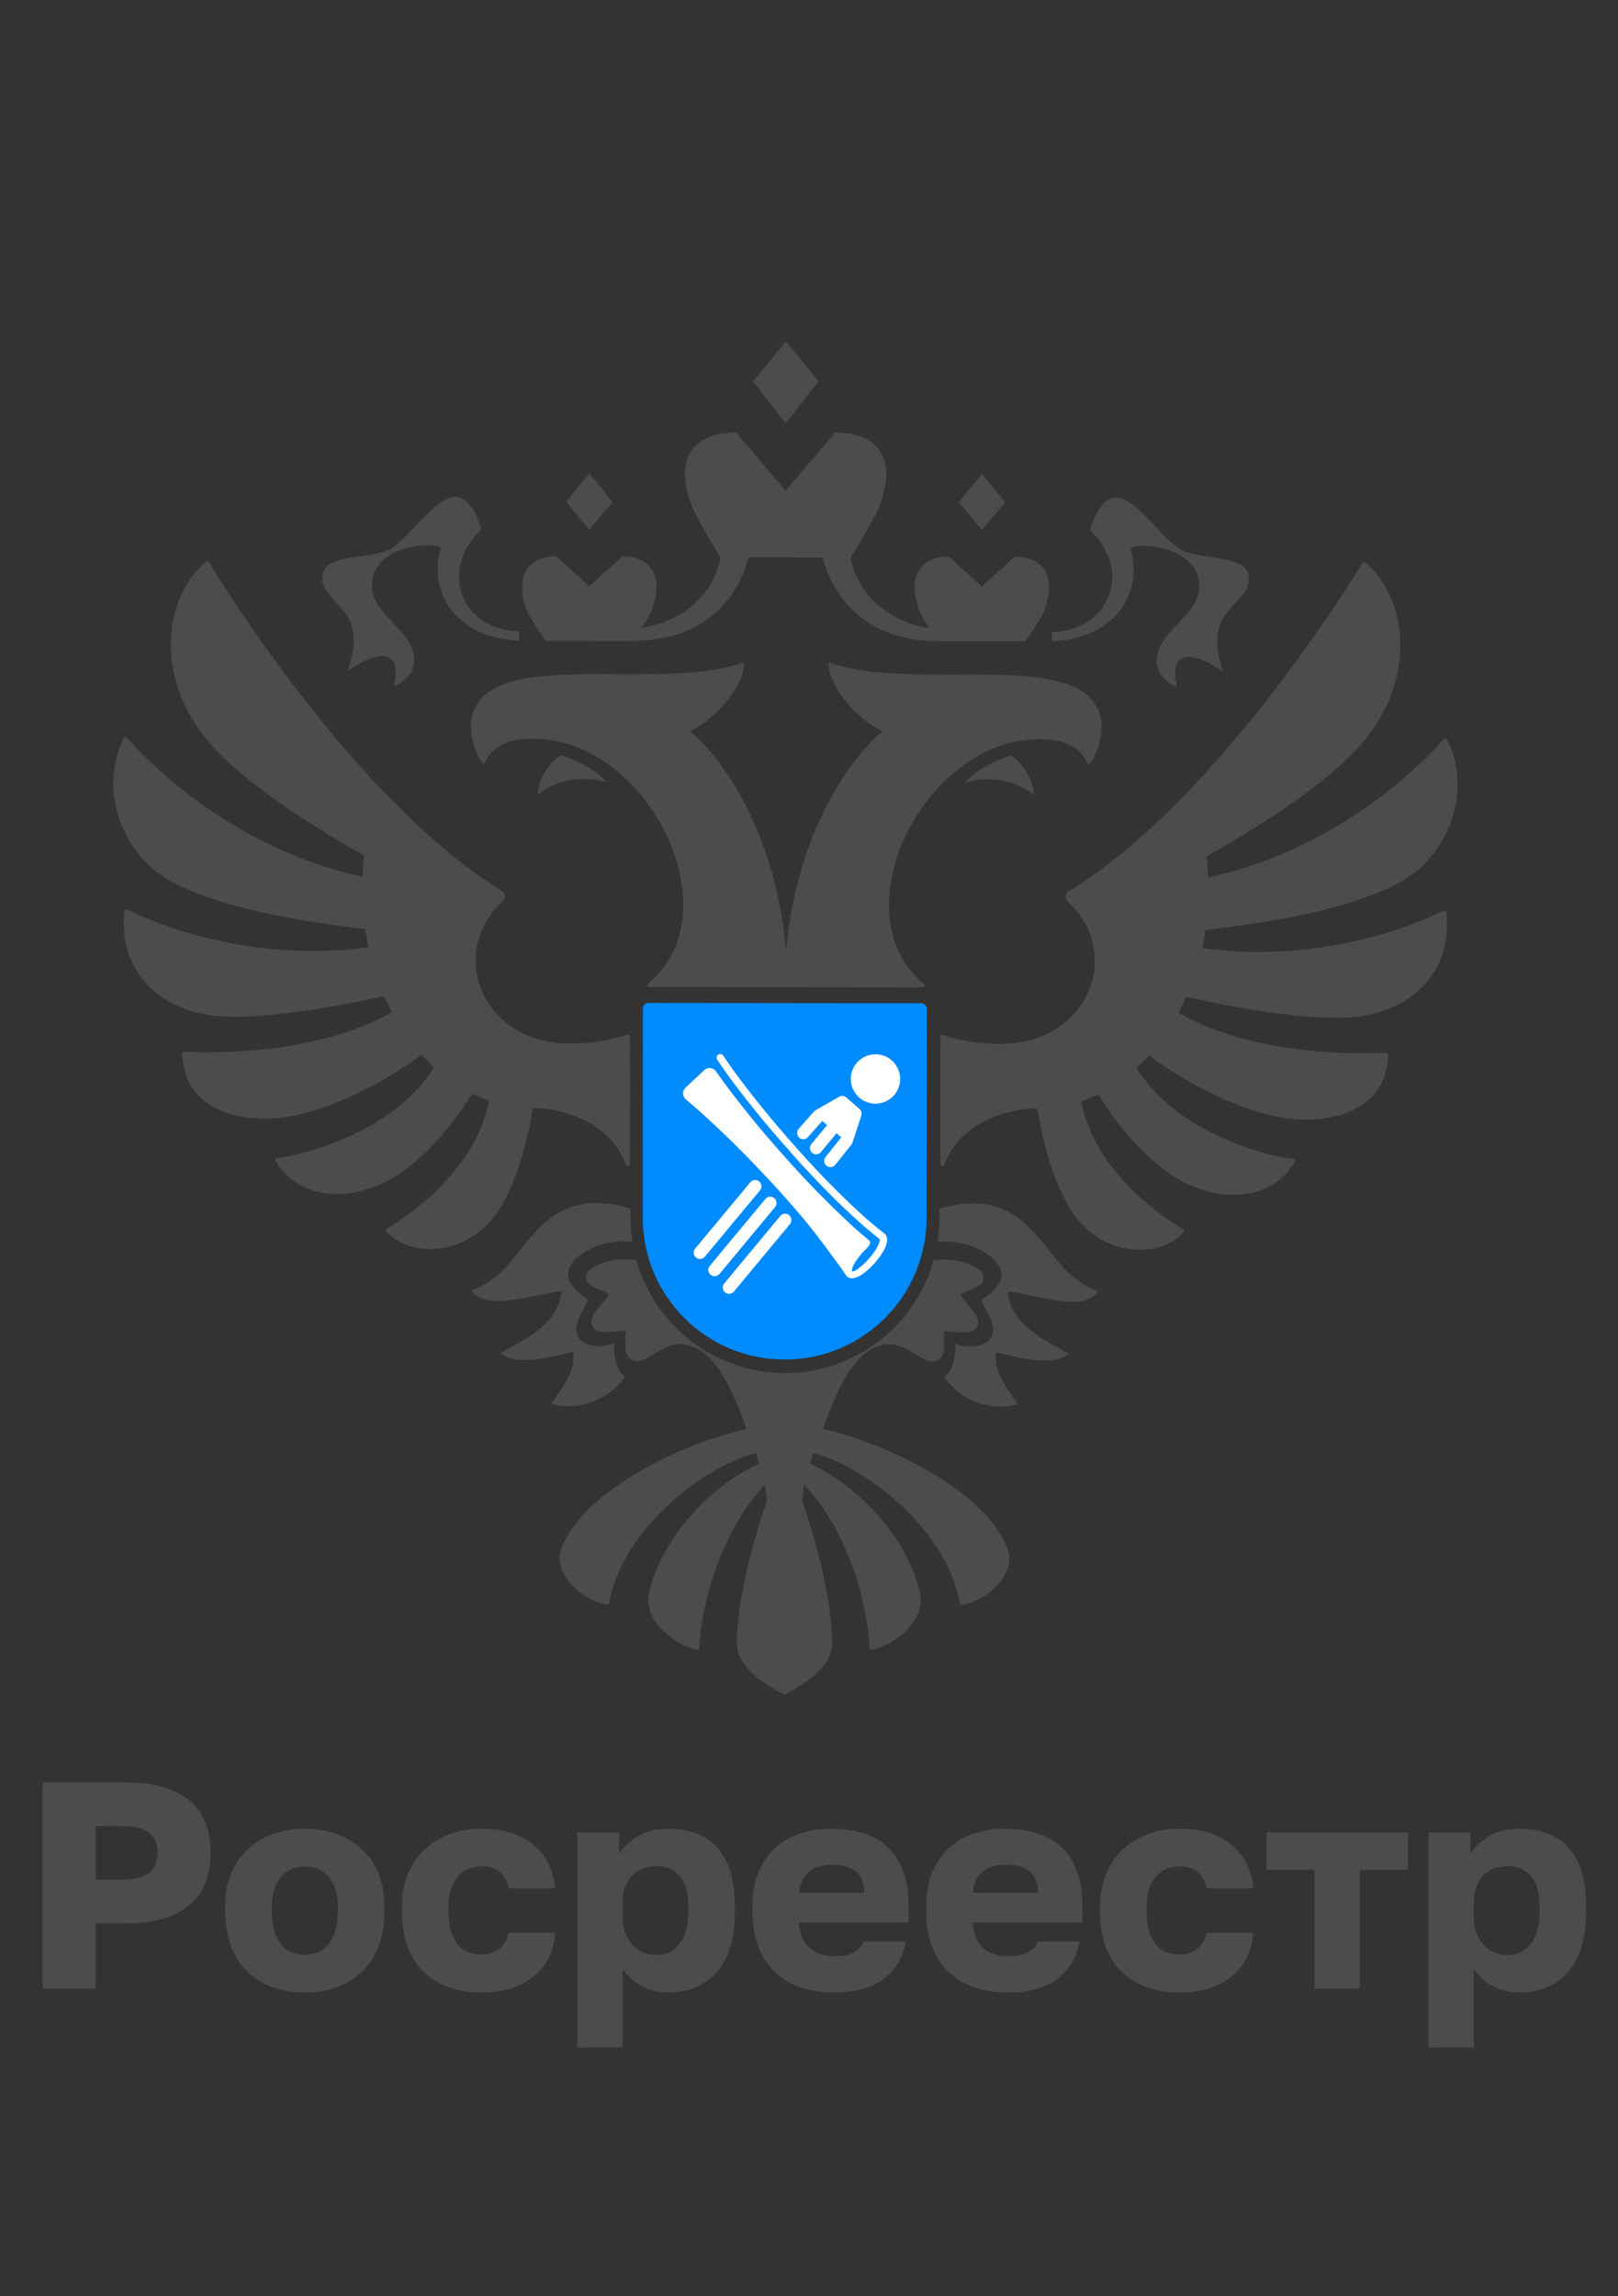<?xml version="1.0" encoding="UTF-8"?> <!-- Generator: Adobe Illustrator 24.0.3, SVG Export Plug-In . SVG Version: 6.00 Build 0) --> <svg xmlns="http://www.w3.org/2000/svg" xmlns:xlink="http://www.w3.org/1999/xlink" id="Слой_1" x="0px" y="0px" viewBox="0 0 419.53 595.28" style="enable-background:new 0 0 419.53 595.28;" xml:space="preserve"><rect x="0" y="0" width="419.53" height="595.28" fill="#333333" stroke="none"/> <style type="text/css"> .st0{fill:#4C4D4B;} .st1{fill-rule:evenodd;clip-rule:evenodd;fill:#008BFF;} .st2{fill:#FFFFFF;} </style> <g> <g> <path class="st0" d="M11.08,515.56V462.1h21.76c3.72,0,6.94,0.42,9.66,1.26c2.72,0.84,4.99,2.04,6.8,3.59 c1.8,1.55,3.14,3.46,4.01,5.73c0.86,2.26,1.3,4.82,1.3,7.67c0,2.85-0.43,5.41-1.3,7.68c-0.87,2.26-2.21,4.18-4.01,5.73 c-1.81,1.55-4.07,2.75-6.8,3.59s-5.95,1.26-9.66,1.26h-8.02v16.95H11.08z M24.82,487.3h6.49c3.51,0,5.98-0.59,7.41-1.76 c1.42-1.17,2.14-2.91,2.14-5.2c0-2.29-0.71-4.02-2.14-5.19c-1.43-1.17-3.9-1.76-7.41-1.76h-6.49V487.3z"></path> <path class="st0" d="M79.04,516.55c-2.85,0-5.52-0.42-8.02-1.26c-2.49-0.84-4.68-2.13-6.57-3.85c-1.88-1.73-3.36-3.91-4.43-6.53 c-1.07-2.62-1.61-5.69-1.61-9.2v-1.53c0-3.31,0.54-6.22,1.61-8.71c1.07-2.49,2.54-4.58,4.43-6.26c1.88-1.68,4.07-2.95,6.57-3.82 c2.49-0.86,5.17-1.3,8.02-1.3c2.85,0,5.52,0.43,8.02,1.3c2.49,0.87,4.68,2.14,6.56,3.82c1.88,1.68,3.36,3.77,4.43,6.26 c1.07,2.49,1.6,5.4,1.6,8.71v1.53c0,3.46-0.53,6.5-1.6,9.13c-1.07,2.62-2.55,4.8-4.43,6.53c-1.88,1.73-4.07,3.03-6.56,3.9 C84.57,516.12,81.89,516.55,79.04,516.55z M79.04,506.77c1.38,0,2.6-0.25,3.66-0.76c1.07-0.51,1.96-1.25,2.68-2.22 c0.71-0.96,1.26-2.14,1.64-3.51c0.38-1.38,0.57-2.9,0.57-4.58v-1.53c0-1.53-0.19-2.93-0.57-4.2c-0.39-1.27-0.93-2.36-1.64-3.24 c-0.72-0.89-1.61-1.59-2.68-2.1c-1.07-0.51-2.29-0.76-3.66-0.76s-2.6,0.25-3.67,0.76c-1.07,0.51-1.96,1.21-2.67,2.1 c-0.72,0.89-1.26,1.97-1.64,3.24s-0.57,2.67-0.57,4.2v1.53c0,1.73,0.19,3.28,0.57,4.66s0.93,2.55,1.64,3.51 c0.71,0.97,1.6,1.7,2.67,2.18C76.45,506.53,77.67,506.77,79.04,506.77z"></path> <path class="st0" d="M124.86,516.55c-3.01,0-5.77-0.43-8.29-1.3c-2.52-0.87-4.69-2.16-6.53-3.9c-1.83-1.73-3.26-3.89-4.28-6.49 c-1.02-2.6-1.53-5.65-1.53-9.17v-1.53c0-3.21,0.55-6.06,1.64-8.55c1.09-2.49,2.57-4.59,4.43-6.3c1.86-1.71,4.05-3,6.57-3.9 c2.52-0.89,5.18-1.33,7.98-1.33c3.05,0,5.74,0.41,8.06,1.22c2.31,0.81,4.26,1.92,5.84,3.32c1.58,1.4,2.8,3.05,3.67,4.93 c0.86,1.88,1.38,3.89,1.53,6.03h-12.07c-0.41-1.84-1.16-3.25-2.25-4.24c-1.09-1-2.68-1.49-4.77-1.49c-1.23,0-2.36,0.21-3.4,0.65 s-1.95,1.07-2.71,1.91c-0.76,0.84-1.36,1.91-1.79,3.21c-0.43,1.3-0.65,2.81-0.65,4.55v1.53c0,1.88,0.2,3.51,0.61,4.89 c0.41,1.38,0.98,2.52,1.72,3.44c0.74,0.92,1.64,1.59,2.71,2.02c1.07,0.43,2.24,0.65,3.51,0.65c1.78,0,3.29-0.47,4.55-1.41 c1.24-0.94,2.07-2.36,2.48-4.23h12.07c-0.15,2.39-0.71,4.54-1.68,6.45c-0.96,1.91-2.28,3.54-3.93,4.89 c-1.66,1.35-3.62,2.38-5.88,3.09C130.19,516.2,127.66,516.55,124.86,516.55z"></path> <path class="st0" d="M149.68,530.83v-55.75h10.85v5.5c1.02-1.63,2.6-3.12,4.74-4.46c2.14-1.35,4.76-2.02,7.86-2.02 c5.7,0,10.03,1.68,12.98,5.04c2.96,3.36,4.43,8.38,4.43,15.05v1.53c0,3.41-0.41,6.43-1.22,9.05c-0.81,2.62-1.99,4.8-3.51,6.53 c-1.53,1.73-3.36,3.05-5.5,3.93c-2.14,0.89-4.53,1.33-7.18,1.33c-2.29,0-4.47-0.52-6.53-1.56c-2.06-1.04-3.78-2.56-5.16-4.55 v20.39H149.68z M170.3,506.85c1.17,0,2.25-0.24,3.24-0.73c1-0.48,1.86-1.18,2.6-2.1c0.74-0.92,1.31-2.08,1.72-3.47 c0.41-1.4,0.61-3.02,0.61-4.85v-1.53c0-1.78-0.19-3.32-0.57-4.62c-0.38-1.3-0.94-2.37-1.68-3.21c-0.74-0.84-1.61-1.47-2.6-1.91 c-1-0.43-2.1-0.65-3.32-0.65c-1.22,0-2.38,0.19-3.47,0.57c-1.1,0.39-2.04,0.97-2.83,1.76c-0.79,0.79-1.41,1.76-1.87,2.9 c-0.46,1.15-0.69,2.48-0.69,4.01v3.82c0,1.58,0.23,2.99,0.69,4.24c0.46,1.25,1.08,2.3,1.87,3.17c0.79,0.86,1.73,1.52,2.83,1.94 C167.92,506.63,169.08,506.85,170.3,506.85z"></path> <path class="st0" d="M216.12,516.55c-2.96,0-5.72-0.42-8.29-1.26c-2.57-0.84-4.8-2.13-6.68-3.85c-1.88-1.73-3.36-3.91-4.43-6.53 c-1.07-2.62-1.61-5.69-1.61-9.2v-1.53c0-3.36,0.52-6.29,1.56-8.78s2.47-4.58,4.28-6.26c1.81-1.68,3.95-2.94,6.42-3.78 c2.47-0.84,5.13-1.26,7.98-1.26c6.72,0,11.78,1.7,15.16,5.11c3.39,3.42,5.08,8.4,5.08,14.97v4.2h-28.41 c0.05,1.58,0.33,2.92,0.84,4.01c0.51,1.1,1.17,2,1.99,2.71c0.81,0.71,1.76,1.23,2.83,1.56c1.07,0.33,2.16,0.5,3.28,0.5 c2.29,0,4.07-0.34,5.35-1.03c1.27-0.69,2.11-1.62,2.52-2.79h10.85c-0.41,2.19-1.12,4.12-2.14,5.77c-1.02,1.65-2.32,3.04-3.9,4.16 c-1.58,1.12-3.44,1.95-5.57,2.48C221.08,516.29,218.72,516.55,216.12,516.55z M207.26,490.66h16.8c0-1.42-0.22-2.6-0.65-3.51 c-0.43-0.92-1.03-1.65-1.79-2.22c-0.76-0.56-1.65-0.95-2.67-1.18c-1.02-0.22-2.09-0.34-3.21-0.34c-1.07,0-2.1,0.13-3.09,0.38 c-0.99,0.26-1.88,0.68-2.67,1.26c-0.79,0.58-1.43,1.33-1.91,2.25C207.58,488.22,207.32,489.34,207.26,490.66z"></path> <path class="st0" d="M261.18,516.55c-2.96,0-5.72-0.42-8.29-1.26c-2.57-0.84-4.8-2.13-6.68-3.85c-1.88-1.73-3.36-3.91-4.43-6.53 c-1.07-2.62-1.61-5.69-1.61-9.2v-1.53c0-3.36,0.52-6.29,1.56-8.78s2.47-4.58,4.28-6.26c1.81-1.68,3.95-2.94,6.42-3.78 c2.47-0.84,5.13-1.26,7.98-1.26c6.72,0,11.78,1.7,15.16,5.11c3.39,3.42,5.08,8.4,5.08,14.97v4.2h-28.41 c0.05,1.58,0.33,2.92,0.84,4.01c0.51,1.1,1.17,2,1.99,2.71c0.81,0.71,1.76,1.23,2.83,1.56c1.07,0.33,2.16,0.5,3.28,0.5 c2.29,0,4.07-0.34,5.35-1.03c1.27-0.69,2.11-1.62,2.52-2.79h10.85c-0.41,2.19-1.12,4.12-2.14,5.77c-1.02,1.65-2.32,3.04-3.9,4.16 c-1.58,1.12-3.44,1.95-5.57,2.48C266.14,516.29,263.78,516.55,261.18,516.55z M252.32,490.66h16.8c0-1.42-0.22-2.6-0.65-3.51 c-0.43-0.92-1.03-1.65-1.79-2.22c-0.76-0.56-1.65-0.95-2.67-1.18c-1.02-0.22-2.09-0.34-3.21-0.34c-1.07,0-2.1,0.13-3.09,0.38 c-0.99,0.26-1.88,0.68-2.67,1.26c-0.79,0.58-1.43,1.33-1.91,2.25C252.64,488.22,252.37,489.34,252.32,490.66z"></path> <path class="st0" d="M305.86,516.55c-3.01,0-5.77-0.43-8.29-1.3s-4.69-2.16-6.53-3.9c-1.83-1.73-3.26-3.89-4.28-6.49 c-1.02-2.6-1.53-5.65-1.53-9.17v-1.53c0-3.21,0.55-6.06,1.64-8.55c1.09-2.49,2.57-4.59,4.43-6.3c1.86-1.71,4.05-3,6.57-3.9 c2.52-0.89,5.18-1.33,7.98-1.33c3.05,0,5.74,0.41,8.06,1.22c2.31,0.81,4.26,1.92,5.84,3.32c1.58,1.4,2.8,3.05,3.67,4.93 c0.86,1.88,1.38,3.89,1.53,6.03h-12.07c-0.41-1.84-1.16-3.25-2.25-4.24c-1.09-1-2.68-1.49-4.77-1.49c-1.23,0-2.36,0.21-3.4,0.65 s-1.95,1.07-2.71,1.91c-0.76,0.84-1.36,1.91-1.79,3.21c-0.43,1.3-0.65,2.81-0.65,4.55v1.53c0,1.88,0.2,3.51,0.61,4.89 s0.98,2.52,1.72,3.44c0.74,0.92,1.64,1.59,2.71,2.02c1.07,0.43,2.24,0.65,3.51,0.65c1.78,0,3.29-0.47,4.55-1.41 c1.24-0.94,2.07-2.36,2.48-4.23h12.07c-0.15,2.39-0.71,4.54-1.68,6.45c-0.96,1.91-2.28,3.54-3.93,4.89 c-1.66,1.35-3.62,2.38-5.88,3.09C311.19,516.2,308.66,516.55,305.86,516.55z"></path> <path class="st0" d="M340.84,515.56v-30.85h-12.45v-9.63h36.66v9.63H352.6v30.85H340.84z"></path> <path class="st0" d="M370.39,530.83v-55.75h10.85v5.5c1.02-1.63,2.6-3.12,4.74-4.46c2.14-1.35,4.76-2.02,7.86-2.02 c5.7,0,10.03,1.68,12.98,5.04c2.96,3.36,4.43,8.38,4.43,15.05v1.53c0,3.41-0.41,6.43-1.22,9.05c-0.81,2.62-1.99,4.8-3.51,6.53 c-1.53,1.73-3.36,3.05-5.5,3.93c-2.14,0.89-4.53,1.33-7.18,1.33c-2.29,0-4.47-0.52-6.53-1.56c-2.06-1.04-3.78-2.56-5.16-4.55 v20.39H370.39z M391.01,506.85c1.17,0,2.25-0.24,3.24-0.73c1-0.48,1.86-1.18,2.6-2.1c0.74-0.92,1.31-2.08,1.72-3.47 c0.41-1.4,0.61-3.02,0.61-4.85v-1.53c0-1.78-0.19-3.32-0.57-4.62c-0.38-1.3-0.94-2.37-1.68-3.21c-0.74-0.84-1.61-1.47-2.6-1.91 c-1-0.43-2.1-0.65-3.32-0.65c-1.22,0-2.38,0.19-3.47,0.57c-1.1,0.39-2.04,0.97-2.83,1.76c-0.79,0.79-1.41,1.76-1.87,2.9 c-0.46,1.15-0.69,2.48-0.69,4.01v3.82c0,1.58,0.23,2.99,0.69,4.24c0.46,1.25,1.08,2.3,1.87,3.17c0.79,0.86,1.73,1.52,2.83,1.94 C388.63,506.63,389.79,506.85,391.01,506.85z"></path> </g> <g> <g> <path class="st0" d="M250.26,202.86c4.5-1.38,12.33-1.48,17.78,3.3c0-5.11-4.4-9.65-5.95-10.22 C260.07,196.29,253.21,199.25,250.26,202.86"></path> </g> <g> <path class="st0" d="M293.13,142.4c-0.57-1.81,17.84-1.84,17.83,9.68c-0.01,7.72-11.02,11.37-11.03,19.38 c0,3.73,4.01,6.47,5.24,6.47c-2.83-12.87,8.89-6.13,12.05-3.71c-6.27-17.31,7.89-17.18,6.51-25.11 c-0.97-5.54-13.28-3.88-17.73-6.69c-7.9-4.98-17.23-24.36-23.42-5c11.48,10.68,4.78,26.37-9.82,26.36c0,0-0.08,2.3,0.05,2.49 C290.23,165.43,296.31,152.64,293.13,142.4"></path> </g> <g> <path class="st0" d="M90.12,174c3.17-2.4,14.89-9.12,12.05,3.74c1.23,0,5.24-2.73,5.24-6.46c0.01-8.02-10.99-11.69-10.98-19.4 c0.01-11.53,18.41-11.46,17.85-9.65c-3.19,10.23,2.86,23.03,20.27,23.9c0.13-0.18,0.04-2.49,0.04-2.49 c-14.58-0.01-21.25-15.73-9.76-26.38c-6.14-19.37-15.51-0.01-23.42,4.95c-4.46,2.8-16.77,1.11-17.75,6.66 C82.27,156.81,96.42,156.72,90.12,174"></path> </g> <g> <path class="st0" d="M90.12,174C90.12,174,90.12,174,90.12,174L90.12,174z"></path> </g> <g> <path class="st0" d="M139.49,206.04L139.49,206.04c5.46-4.77,13.29-4.66,17.78-3.26c-2.93-3.62-9.81-6.59-11.82-6.95 C143.92,196.39,139.49,200.93,139.49,206.04"></path> </g> <g> <polygon class="st0" points="212.23,98.87 212.23,98.87 203.76,88.51 195.26,98.86 203.74,109.75 "></polygon> </g> <g> <polygon class="st0" points="260.65,130.21 260.65,130.21 254.63,122.85 248.59,130.19 254.61,137.39 "></polygon> </g> <g> <polygon class="st0" points="158.85,130.11 158.85,130.11 152.82,122.75 146.79,130.1 152.81,137.29 "></polygon> </g> <g> <path class="st0" d="M141.53,166.14"></path> </g> <g> <path class="st0" d="M153.61,363.42c3.43-1.27,6.39-3.56,8.47-6.57l0.01,0c-1.39-0.61-3.13-3.98-2.88-8.63 c-2.86,1.31-6.53,0.87-8.4-0.56c-3.5-3.5,0.69-7.81,1.61-10.79c-7.27-4.77-5.43-8.24-2.91-10.76c1.91-1.56,4.1-2.74,6.46-3.47 s4.83-0.97,7.29-0.74l0.72,0.04c-0.3-1.98-0.51-4-0.5-6.07l0-2.54l-0.21-0.06c-8.33-2.59-16.53-1.89-22.96,4.6 c-7.2,7.25-8.95,13.14-18.05,16.68c3.51,5.97,18.06,0.36,23.32,0.21c-0.45,9.09-12.1,13.7-15.72,16.02 c3.5,3.5,13.27,1.1,18.89-0.35c-0.15,3.41,0.43,5.14-5.86,13.51C146.44,364.88,150.18,364.69,153.61,363.42"></path> </g> <g> <path class="st0" d="M266.67,318.01c-6.41-6.49-14.62-7.22-22.96-4.64l-0.11,0.02l0,2.57c0,2.05-0.21,4.06-0.52,6.04l0.62-0.01 c2.46-0.23,4.94,0.03,7.3,0.75c2.36,0.72,4.55,1.9,6.45,3.48c2.53,2.52,4.35,5.98-2.92,10.75c0.9,2.98,5.09,7.3,1.58,10.79 c-1.86,1.42-5.53,1.85-8.4,0.54c0.23,4.65-1.5,8.02-2.91,8.63l0.01,0c2.08,3.01,5.03,5.31,8.47,6.59 c3.43,1.27,7.17,1.47,10.72,0.54c-6.29-8.37-5.69-10.11-5.84-13.51c5.61,1.46,15.37,3.88,18.89,0.39 c-3.62-2.33-15.27-6.96-15.7-16.05c5.26,0.16,19.81,5.81,23.32-0.15C275.59,331.16,273.86,325.27,266.67,318.01"></path> </g> <g> <path class="st0" d="M273.6,191.97c6.21,0.95,8.18,5.16,8.55,6.44c2.11-1.78,4.07-7.96,3.31-12.02v-0.01 c-3.57-19.17-48.13-6.51-70.56-14.67c-0.44,5.59,6.89,14.55,13.91,17.87c-12.01,10.4-22.8,31.37-25,56.99 c-2.14-25.63-12.89-46.61-24.88-57.04c7.02-3.3,14.37-12.26,13.94-17.84c-22.44,8.12-66.99-4.63-70.59,14.54 c-0.76,4.06,1.19,10.24,3.29,12.02c0.38-1.29,2.36-5.5,8.56-6.42c31.39-4.72,57.55,43.69,33.88,63.22 c-0.36,0.3-0.16,0.85,0.33,0.85l70.92,0.07c0.47,0,0.68-0.54,0.33-0.85C215.96,235.55,242.21,187.2,273.6,191.97"></path> </g> <g> <path class="st0" d="M141.53,166.14l22.51,0.02c18.93,0.02,27.46-11.59,30.04-21.66l19.25,0.02 c2.56,10.08,11.07,21.7,29.99,21.72l22.51,0.02c0,0,3.94-5.34,4.93-7.99c3.57-9.52-0.97-13.96-7.6-13.97l-8.58,7.76l-8.56-7.77 c-6.63-0.01-11.18,4.42-7.63,13.96c0.45,1.21,1.54,3,2.57,4.58c-7.99-1.11-18.18-6.59-20.41-18.3c0,0,5.91-9.37,7.39-13.16 c5.34-13.64-1.46-19.23-11.39-19.24l-12.85,15.08l-12.82-15.1c-9.94-0.01-16.74,5.57-11.42,19.22c1.47,3.8,7.37,13.18,7.37,13.18 c-2.25,11.71-12.46,17.17-20.44,18.26c1.04-1.58,2.12-3.36,2.57-4.58c3.56-9.52-0.97-13.96-7.6-13.96l-8.58,7.76l-8.56-7.77 c-6.64-0.01-11.17,4.43-7.63,13.96C137.59,160.79,141.53,166.13,141.53,166.14"></path> </g> <g> <path class="st0" d="M374.2,236.14L374.2,236.14c-4.35,2.19-29.85,14.1-62.5,9.66c0.34-1.56,0.63-3.12,0.86-4.7 c21.74-2.58,39.4-6.25,50.67-12.5c12.84-7.13,18.47-24.18,12-36.87c-0.17-0.32-0.63-0.38-0.86-0.11 c-3.55,4.08-25.9,28.34-61.07,35.85c-0.08-1.82-0.25-3.64-0.49-5.44c17.09-9.67,33.78-20.82,41.73-31.02 c12.02-15.41,10.93-35.09-0.48-45.14c-0.23-0.19-0.57-0.17-0.77,0.06c-0.02,0.01-0.04,0.04-0.04,0.05 c-3.62,5.96-37.5,60.59-74.65,84.16c-0.45,0.29-0.91,0.57-1.38,0.85c-1.06,0.64-1.18,2.03-0.28,2.85 c4.28,3.89,6.93,9.29,6.93,15.29c-0.01,10.42-8.05,19.08-18.67,20.95c-5.4,1.04-13.18,0.73-20.66-1.75 c-0.34-0.11-0.69,0.11-0.69,0.45l-0.03,33.01c0,0.53,0.81,0.66,1,0.16c4.56-12.05,18.18-14.6,24.14-14.59 c2.13,12.89,5.95,23.55,10.91,29.3c8.1,9.34,21.32,9.22,27.06,2.77c0.17-0.2,0.15-0.49-0.04-0.67c-0.03-0.02-0.06-0.04-0.08-0.06 c-3.37-1.94-22.63-13.79-26.48-33.19c1.52-0.52,3-1.12,4.44-1.82c6.21,10.3,15.26,19.48,22.55,22.99 c12.24,5.88,23.45,3.04,28.44-5.56c0.18-0.3-0.04-0.68-0.41-0.72c-7.57-0.61-30.82-7.3-40.7-23.54c1.15-1.04,2.24-2.14,3.28-3.28 c10.36,7.9,24.99,14.89,35.48,16.32c12.27,1.68,26.17-2.23,26.52-16.49c0-0.28-0.25-0.52-0.55-0.5 c-4.37,0.26-33.24,1.48-53.81-10.34c0.72-1.36,1.38-2.74,2-4.15c0,0,31.09,7.38,45.82,4.96c14.65-2.4,23.23-13.3,21.59-26.88 C374.91,236.18,374.51,235.98,374.2,236.14"></path> </g> <g> <path class="st0" d="M138.18,287.24c5.96,0.01,19.57,2.58,24.11,14.64c0.2,0.5,1.01,0.38,1.01-0.16l0.03-33.01 c0-0.34-0.35-0.56-0.69-0.45c-7.48,2.47-15.28,2.76-20.67,1.72c-10.62-1.89-18.65-10.57-18.64-20.99c0.01-6,2.68-11.4,6.96-15.27 c0.91-0.81,0.8-2.2-0.26-2.85c-0.47-0.28-0.93-0.56-1.38-0.85c-37.09-23.63-70.84-78.28-74.48-84.29 c-0.16-0.26-0.51-0.33-0.76-0.16c-0.02,0.01-0.04,0.03-0.06,0.05c-11.41,10.03-12.54,29.69-0.55,45.13 c7.93,10.21,24.59,21.38,41.65,31.08c-0.24,1.81-0.41,3.63-0.49,5.45c-35.13-7.57-57.41-31.83-60.99-35.95 c-0.24-0.28-0.72-0.23-0.88,0.09c-6.47,12.69-0.88,29.73,11.93,36.88c11.26,6.27,28.92,9.97,50.65,12.59 c0.23,1.58,0.52,3.15,0.86,4.7c-32.63,4.38-58.09-7.56-62.47-9.78c-0.33-0.17-0.72,0.04-0.76,0.38 c-1.66,13.58,6.89,24.48,21.53,26.91c14.73,2.45,45.8-4.86,45.82-4.87h0.01h-0.01c0.62,1.4,1.29,2.79,2,4.15 c-20.58,11.78-49.44,10.51-53.83,10.24c-0.3-0.01-0.56,0.23-0.55,0.51c0.33,14.26,14.21,18.18,26.49,16.53 c10.49-1.41,25.14-8.37,35.51-16.25c1.04,1.15,2.13,2.24,3.27,3.28c-9.91,16.23-33.17,22.86-40.74,23.46 c-0.37,0.04-0.58,0.42-0.4,0.72c4.96,8.6,16.17,11.47,28.43,5.61c7.29-3.5,16.36-12.66,22.58-22.95c1.44,0.7,2.92,1.31,4.43,1.82 c-3.88,19.39-23.17,31.21-26.54,33.14c-0.22,0.12-0.31,0.41-0.18,0.64c0.02,0.03,0.04,0.06,0.06,0.08 c5.73,6.45,18.96,6.6,27.06-2.72C132.2,310.78,136.03,300.12,138.18,287.24"></path> </g> <g> <path class="st0" d="M213.34,370.43c3.92-10.8,8.88-21.94,17.33-21.93c4.18,0,7.84,3.96,10.52,4.4c0.57,0.13,1.15,0.08,1.69-0.15 c0.54-0.22,0.99-0.6,1.3-1.09c0.96-1.6,0.52-4.55,0.52-6.59c3.03,0.15,5.36,0.73,7.33,0.01c0.53-0.19,0.99-0.57,1.28-1.05 c0.29-0.5,0.4-1.07,0.3-1.63c-0.32-2.11-3.53-4.88-4.56-6.76c1.33-1.11,4.93-1.76,5.71-3.3c0.25-0.52,0.32-1.1,0.2-1.65 c-0.13-0.55-0.43-1.06-0.88-1.41c-2.97-2.07-6.59-3.01-10.19-2.65l-0.13,0l-1.64-0.02c-4.7,16.91-20.21,29.37-38.6,29.36 c-18.39-0.02-33.87-12.5-38.55-29.42l-1.72,0.01l-0.14,0c-3.61-0.36-7.22,0.57-10.2,2.63c-0.44,0.35-0.75,0.86-0.87,1.41 c-0.13,0.55-0.06,1.13,0.19,1.65c0.77,1.54,4.38,2.19,5.7,3.31c-1.03,1.88-4.25,4.64-4.57,6.75c-0.09,0.56,0.01,1.13,0.3,1.63 c0.29,0.48,0.74,0.86,1.27,1.05c1.96,0.73,4.29,0.15,7.32,0.01c0,2.03-0.44,4.99,0.51,6.59c0.31,0.49,0.76,0.87,1.3,1.09 c0.53,0.23,1.13,0.28,1.69,0.15c2.69-0.43,6.36-4.38,10.53-4.38c8.45,0.01,13.39,11.16,17.29,21.96 c-19.3,4.47-43.34,17.36-48.16,31.43c-1.75,5.4,4.2,12.59,11.72,14.11c0.04,0,0.08-0.01,0.12-0.01c0.01,0.01,0.03,0.01,0.04,0.01 c0.3,0,0.6,0,0.6-0.3c3.92-20.63,26.34-36.15,38.11-38.92c0.57,1.45,0.29,1.18,0.88,2.65c-12.63,6-24.99,18.59-28.62,33.58 c-1.5,6.89,6.02,13.2,12.26,14.7c0.05,0,0.09-0.01,0.13-0.01c0.01,0.01,0.03,0.01,0.04,0.01c0.3,0,0.6,0,0.6-0.3 c1.22-18.77,9.55-34.85,17.05-42.41c0.26,1.45,0.28,2.88,0.56,4.02c0,0-7.84,21.59-7.86,37.19c-0.01,7.2,10.83,12.25,12.26,13.21 c0.02-0.01,0.06-0.04,0.09-0.04c0.02,0.01,0.06,0.03,0.08,0.04c1.44-0.96,12.28-5.98,12.29-13.19 c0.01-15.6-7.79-37.21-7.79-37.21c0.28-1.14,0.31-2.58,0.58-4.02c7.47,7.57,15.78,23.67,16.96,42.44c0,0.3,0.3,0.3,0.59,0.3 c0.01-0.01,0.02-0.01,0.04-0.01c0.05,0.01,0.09,0.01,0.13,0.01c6.25-1.5,13.78-7.79,12.29-14.68 c-3.59-15-15.93-27.61-28.55-33.63c0.59-1.47,0.31-1.2,0.88-2.65c11.77,2.79,34.16,18.36,38.04,38.99c0,0.3,0.3,0.3,0.59,0.3 c0.01-0.01,0.02-0.01,0.04-0.01c0.04,0,0.08,0.01,0.12,0.01c7.52-1.5,13.5-8.68,11.74-14.09 C256.64,387.87,232.62,374.94,213.34,370.43"></path> </g> <g> <polygon class="st0" points="189.52,323.88 189.52,323.88 189.54,323.85 "></polygon> </g> <g> <path class="st0" d="M183.67,288.34"></path> </g> <g> <path class="st0" d="M196.93,328.63"></path> </g> <g> <path class="st1" d="M238.87,260.08l-70.71-0.07c-0.79,0-1.45,0.64-1.45,1.44l-0.05,54.18c-0.02,20.32,16.44,36.81,36.77,36.83 c20.32,0.02,36.81-16.44,36.83-36.76l0.05-54.18C240.31,260.73,239.66,260.09,238.87,260.08z"></path> </g> <g> <circle class="st2" cx="227" cy="279.72" r="6.4"></circle> </g> <g> <path class="st2" d="M205.05,315.59c-0.51-1.08-1.97-1.27-2.73-0.35l-14.53,17.49c-0.57,0.68-0.49,1.69,0.18,2.28 c0.01,0.01,0.02,0.02,0.03,0.03c0.7,0.58,1.73,0.48,2.3-0.21l14.52-17.48c0.4-0.48,0.5-1.15,0.23-1.72 C205.06,315.61,205.06,315.6,205.05,315.59z"></path> </g> <g> <path class="st2" d="M201.19,311.17c-0.51-1.08-1.97-1.27-2.73-0.35l-14.42,17.35c-0.57,0.68-0.49,1.69,0.18,2.28 c0.01,0.01,0.02,0.02,0.03,0.03c0.7,0.58,1.73,0.48,2.3-0.21l14.41-17.33c0.4-0.48,0.5-1.15,0.23-1.72 C201.2,311.19,201.2,311.18,201.19,311.17z"></path> </g> <g> <path class="st2" d="M197.28,306.85c-0.51-1.08-1.97-1.27-2.73-0.35l-14.31,17.2c-0.57,0.68-0.49,1.69,0.18,2.28 c0.01,0.01,0.02,0.02,0.03,0.03c0.7,0.58,1.73,0.48,2.3-0.21l14.3-17.19c0.4-0.48,0.5-1.15,0.23-1.72 C197.29,306.87,197.29,306.86,197.28,306.85z"></path> </g> <g> <path class="st2" d="M206.86,294.43c0.47,1.04,1.82,1.25,2.58,0.4l3.77-4.23l1.25,1.08l-4.05,4.88c-0.45,0.53-0.52,1.3-0.17,1.9 c0.01,0.01,0.01,0.02,0.02,0.03c0.56,0.95,1.87,1.05,2.58,0.2l4.06-4.9l1.23,1.06l-4.06,5.08c-0.46,0.58-0.48,1.42-0.04,2.01 c0.01,0.01-0.01-0.01,0,0c0.63,0.83,1.88,0.87,2.53,0.05l4.02-5.02l0,0l0.04-0.06l0.22-0.27c0.05-0.06,0.08-0.12,0.1-0.17 l0.02-0.03l2.37-7.21c0.21-0.63,0.02-1.32-0.47-1.75l-3.46-2.99c-0.5-0.44-1.22-0.5-1.8-0.17l-6.13,3.51l-0.01,0.01 c-0.15,0.08-0.28,0.19-0.4,0.33l-0.28,0.31l-0.01,0.01l0,0l-3.64,4.09c-0.45,0.5-0.56,1.22-0.28,1.83 C206.85,294.41,206.85,294.42,206.86,294.43z"></path> </g> <g> <path class="st2" d="M229.71,320.24c-0.06-0.13-0.16-0.26-0.28-0.35c-4.54-3.52-8.62-7.41-11.66-10.39 c-3.79-3.76-7.41-7.57-10.74-11.33c-4.05-4.54-7.27-8.32-10.13-11.91c-2.7-3.36-6.21-7.83-9.36-12.58 c-0.29-0.44-0.87-0.55-1.31-0.26c-0.43,0.29-0.55,0.88-0.26,1.32c3.2,4.81,6.74,9.32,9.46,12.71c2.89,3.61,6.13,7.42,10.2,11.98 c3.36,3.78,7,7.63,10.82,11.42c3.05,2.99,7.12,6.87,11.67,10.42c0.13,0.4-0.45,2.36-2.72,4.93c-2.28,2.58-4.06,3.59-4.42,3.4 c-0.35-0.54,0.44-2.36,2.72-4.94c0.71-0.8,2.64-2.23,1.64-3.09l-0.58-0.49c-0.08-0.08-0.16-0.15-0.25-0.23 c-3.47-2.83-6.64-5.97-9.81-9.08c-3.71-3.68-7.31-7.46-10.78-11.37c-3.48-3.9-6.9-7.85-10.17-11.94 c-2.79-3.48-5.53-7.01-8.09-10.7c-0.71-1.02-2.13-1.19-3.04-0.34l-4.85,4.54c-0.91,0.85-0.85,2.3,0.1,3.09 c3.44,2.87,6.71,5.9,9.92,8.98c3.78,3.61,7.42,7.36,10.99,11.17c3.59,3.8,7.04,7.72,10.38,11.74c2.79,3.4,7.66,9.93,10.21,13.67 c0.01,0.02,0.02,0.03,0.03,0.05c0.02,0.03,0.04,0.06,0.06,0.09c0.09,0.14,0.16,0.2,0.21,0.21c0.09,0.08,0.17,0.14,0.27,0.2 c1.63,0.95,4.56-1.1,6.85-3.69C229.07,324.91,230.74,321.79,229.71,320.24z"></path> </g> </g> </g> </svg> 